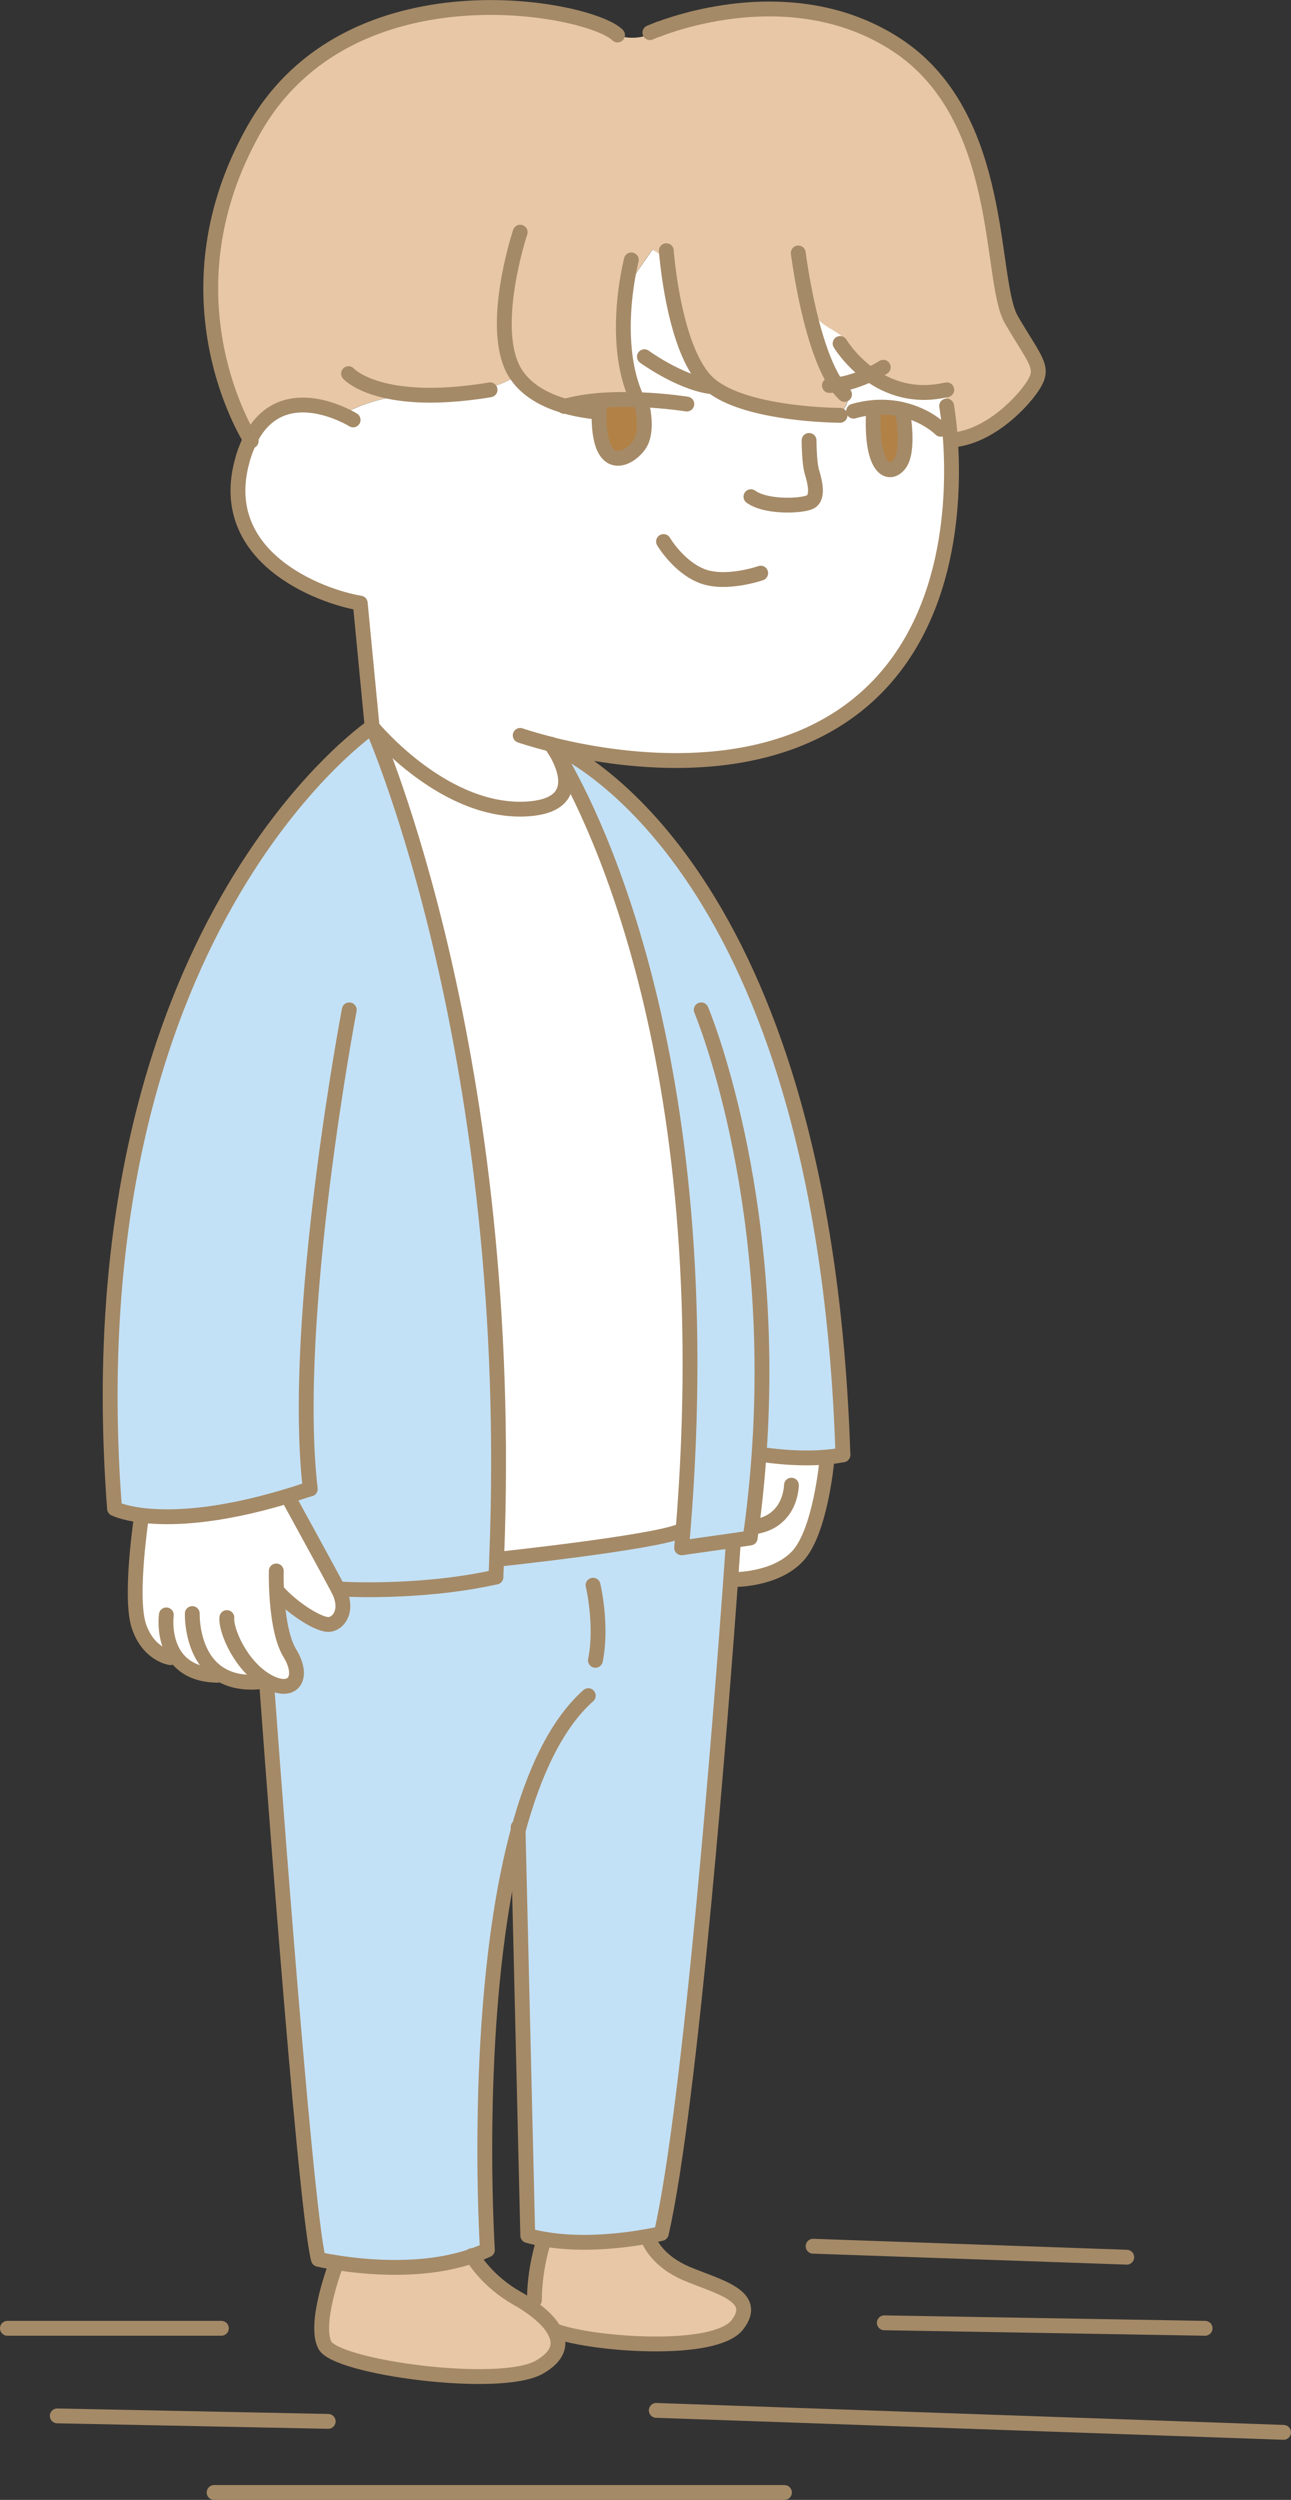 <?xml version="1.0" encoding="UTF-8"?><svg id="b" xmlns="http://www.w3.org/2000/svg" width="87.01" height="168.41" viewBox="0 0 87.01 168.41"><rect x="0" y="0" width="87.01" height="168.41" fill="#333333" stroke="none"/><defs><style>.d{fill:none;stroke:#a58a67;stroke-linecap:round;stroke-linejoin:round;}.e{fill:#e7c7a6;}.f{fill:#c3e1f6;}.g{fill:#fff;}.h{fill:#b28146;}</style></defs><g id="c"><line class="d" x1=".5" y1="156.85" x2="14.92" y2="156.85"/><line class="d" x1="3.86" y1="162.75" x2="22.12" y2="163.12"/><line class="d" x1="14.43" y1="167.91" x2="52.87" y2="167.91"/><line class="d" x1="44.23" y1="162.38" x2="86.51" y2="163.86"/><line class="d" x1="59.6" y1="156.48" x2="81.22" y2="156.85"/><line class="d" x1="54.8" y1="151.32" x2="75.94" y2="152.06"/><path class="g" d="M37.47,50.67c1.93,3.13,11.21,20.06,8.55,52.5l-.2-.02c-1.9.79-12.34,1.9-12.34,1.9h-.02c1.36-33.86-8.18-55.61-8.39-56.08.2.23,4.97,5.93,10.55,5.52,3.49-.26,2.49-2.71,1.85-3.82Z"/><path class="f" d="M37.17,50.15s-.02,0-.03,0h0s.02,0,.03,0Z"/><path class="e" d="M54.32,19.96h-.02c.48,2.34,1.34,5.42,2.62,6.62l.21-.04c.12.6-.31,1.32-.94,1.41v.03c-1.51-.04-6.79-.34-8.65-2.33-1.77-1.89-2.41-6.41-2.59-8.1-.29-.29-.62-.54-.98-.73-.59.86-1.19,1.71-1.78,2.57-.28,2.03-.43,5.33.9,7.84-.07.18-.22.35-.41.42-.2.08-.42.08-.64.03l-.04.17c-.62.02-5.36.11-7.18-2.53-.76.48-1.62.8-2.51.94l.02.12c-1.99.28-3.57.31-4.81.19v.04c-1.56.12-3.09.57-4.47,1.31-1.43-.64-4.56-1.55-6.19,1.69-.62-1.02-5.81-10.1.22-20.84C23.49-2.64,39.74.48,41.62,2.36v.02c.93.32,2.02.17,2.81-.42h0c2.18-.81,9.61-3.05,15.93,1.03,7.5,4.84,6.25,15.94,7.82,18.59,1.56,2.66,2.18,3.13,1.56,4.22-.62,1.1-3,3.7-5.66,3.86h-.02c-.1-1.42-.26-2.3-.26-2.3l.17-.07c-.14-.33-.27-.65-.41-.97-4.52.89-6.94-3.17-6.94-3.17l.31-.28c-.37-.42-.97-.67-1.45-1.02-.61-.45-1.03-1.13-1.16-1.88Z"/><path class="g" d="M51.2,97.96s2.29.4,4.49.2l.03.3s-.43,4.71-1.95,6.36c-1.53,1.65-4.35,1.59-4.35,1.59h-.17c.11-1.55.17-2.45.17-2.45l-.03-.19,1.16-.17c.28-1.94.47-3.82.6-5.65h.05Z"/><path class="f" d="M37.36,50.48c-.05-.07-.09-.13-.12-.19.03.05.07.11.12.19Z"/><path class="e" d="M37.41,157.11c.4.8.21,1.63-1.09,2.36-2.71,1.5-13.69,0-14.44-1.5-.75-1.5.75-5.42.75-5.42l.02-.12c1.92.31,5.84.71,9.18-.44.14.24,1.05,1.72,2.99,2.83.18.1.35.2.52.31.9.57,1.73,1.27,2.08,2Z"/><path class="g" d="M18.65,107.32c.07,1.28.28,3.07.89,4.06,1.02,1.67.19,2.87-1.57,1.85-1.63.26-2.73-.09-3.47-.7l-.02.32c-1.27-.06-2.06-.53-2.54-1.13l-.45-.06s-1.48-.18-2.13-2.13c-.65-1.95.18-7.41.18-7.41v-.05c1.78.22,4.95.19,9.87-1.3l.04.14s2.59,4.72,3.33,6.11c.74,1.39.09,2.31-.56,2.4-.65.1-2.41-1.02-3.43-2.13h-.15Z"/><path class="f" d="M34.92,123.36c-3.13,11.59-2.06,28.21-2.06,28.21-.34.16-.68.29-1.03.41-3.34,1.15-7.26.75-9.18.44-.74-.12-1.18-.22-1.18-.22-.95-3.63-3.5-38.96-3.5-38.96,1.76,1.02,2.6-.18,1.57-1.85-.61-1-.82-2.78-.89-4.06h.15c1.02,1.1,2.78,2.22,3.43,2.12.65-.09,1.3-1.02.56-2.4,0,0,5.37.37,10.64-.8.02-.4.04-.79.05-1.19h.02s10.44-1.11,12.34-1.9l.2.02c-.03.36-.06.73-.09,1.1l3.46-.49.03.19s-.06.89-.17,2.44c-.6,8.29-2.69,35.39-4.68,44.06,0,0-.34.09-.9.19-1.43.26-4.34.66-7.01.19-.37-.06-.73-.14-1.09-.24l-.65-27.24Z"/><path class="e" d="M43.7,150.85c.12.29.7,1.51,2.54,2.3,2.11.9,4.97,1.5,3.46,3.46-1.5,1.95-9.63,1.35-12.18.45l-.11.05c-.35-.72-1.18-1.42-2.08-2l.69-.16c0-2.11.6-3.91.6-3.91l.04-.21c2.67.47,5.57.07,7.01-.19l.04.2Z"/><path class="f" d="M51.15,97.96c-.13,1.83-.32,3.71-.6,5.65l-1.16.17-3.46.49c.03-.37.06-.73.09-1.1,2.66-32.43-6.62-49.36-8.55-52.5-.04-.07-.08-.13-.12-.19-.04-.07-.09-.14-.12-.19-.05-.07-.09-.13-.1-.14.01,0,.02,0,.03,0,0,0,.01,0,.02,0,1.08.45,18.35,8.27,19.62,47.85-.36.07-.74.13-1.12.16-2.2.2-4.49-.2-4.49-.2h-.05Z"/><path class="f" d="M25.08,48.97c.21.47,9.75,22.22,8.39,56.08-.01.4-.03.79-.05,1.19-5.27,1.17-10.64.8-10.64.8-.74-1.39-3.33-6.11-3.33-6.11l-.04-.14c-4.92,1.48-8.08,1.52-9.86,1.3-1.26-.16-1.82-.45-1.82-.45-2.97-38.88,17.35-52.66,17.35-52.66Z"/><path class="g" d="M56.93,26.57c-1.28-1.19-2.14-4.27-2.62-6.61h.02c.13.74.55,1.42,1.16,1.87.47.35,1.08.6,1.45,1.02l-.31.28s2.41,4.07,6.94,3.17c.14.33.27.65.41.97l-.17.07s.16.88.26,2.3c.28,4.16.02,13-6.51,18.02-6.64,5.1-16.17,3.54-20.37,2.49,0,0-.01,0-.02,0-.02-.01-.03-.01-.03-.01h0s.05.07.1.15c.03.05.07.11.12.19.04.06.07.12.12.19.64,1.1,1.64,3.55-1.85,3.82-5.57.41-10.35-5.29-10.55-5.52h0s-.8-8.33-.8-8.33c-2.81-.47-9.69-3.13-7.97-9.53.16-.58.35-1.08.56-1.5,1.64-3.24,4.76-2.33,6.19-1.69,1.38-.74,2.92-1.19,4.47-1.31v-.04c1.24.12,2.82.09,4.81-.19l-.02-.12c.89-.14,1.75-.47,2.51-.94,1.83,2.63,6.57,2.55,7.18,2.53l.04-.17c.22.05.44.05.64-.03.19-.07.34-.24.41-.42-1.34-2.51-1.18-5.8-.9-7.84.59-.86,1.18-1.71,1.78-2.57.36.19.7.44.98.73.18,1.69.82,6.21,2.59,8.1,1.86,2,7.14,2.29,8.65,2.33v-.03c.63-.09,1.06-.8.94-1.41l-.21.04Z"/><path class="d" d="M37.36,50.48c-.04-.07-.09-.14-.12-.19"/><path class="d" d="M25.08,48.97c.2.23,4.97,5.93,10.55,5.52,3.49-.26,2.49-2.71,1.85-3.82"/><path class="d" d="M23.8,28.29s-.28-.18-.74-.38c-1.43-.64-4.56-1.55-6.19,1.69"/><path class="d" d="M23.49,25.17s.97,1.11,4.04,1.39c1.24.12,2.82.09,4.81-.19.22-.03.45-.07.69-.11"/><path class="d" d="M35.06,15.64s-2.19,6.56-.31,9.53c.03.05.06.09.09.13,1.83,2.63,6.57,2.55,7.18,2.53.05,0,.07,0,.07,0"/><path class="d" d="M42.55,17.51s-.19.74-.35,1.87c-.28,2.03-.43,5.33.9,7.84.03.05.05.09.07.14"/><path class="d" d="M56.62,27.98s-.15,0-.41-.01c-1.51-.04-6.79-.34-8.65-2.33-1.77-1.89-2.41-6.41-2.59-8.1-.05-.41-.06-.65-.06-.65"/><path class="d" d="M53.8,17.04s.16,1.27.5,2.92c.48,2.34,1.34,5.42,2.62,6.61"/><path class="d" d="M56.62,23.14s2.41,4.07,6.94,3.17c.08-.01.16-.03.25-.05"/><path class="d" d="M41.62,2.36c-1.87-1.87-18.12-5-24.53,6.41-6.03,10.74-.84,19.82-.22,20.84l.06.1"/><path class="d" d="M44.43,1.95c2.18-.81,9.61-3.05,15.93,1.03,7.5,4.84,6.25,15.94,7.82,18.59,1.56,2.66,2.18,3.13,1.56,4.22-.62,1.1-3,3.7-5.66,3.86"/><path class="d" d="M43.8,2.2s.22-.1.63-.25"/><path class="d" d="M37.14,50.14c-1.31-.33-2.08-.6-2.08-.6"/><path class="d" d="M37.17,50.15s-.02,0-.03,0"/><path class="d" d="M63.8,27.35s.16.88.26,2.3c.28,4.16.02,13-6.51,18.02-6.64,5.1-16.17,3.54-20.37,2.49"/><path class="d" d="M16.87,29.6c-.21.42-.41.92-.56,1.5-1.72,6.4,5.16,9.06,7.97,9.53l.8,8.33h0S4.76,62.75,7.72,101.63c0,0,.56.29,1.82.45,1.78.22,4.94.19,9.86-1.3.48-.14.98-.31,1.5-.48"/><path class="d" d="M33.42,106.24c.02-.4.04-.79.05-1.19,1.36-33.86-8.18-55.61-8.39-56.08"/><path class="d" d="M23.54,68.03s-3.96,20.75-2.63,32.28"/><path class="d" d="M37.14,50.14h0s.05.07.1.15c.03.05.07.11.12.19.04.06.07.12.12.19,1.93,3.13,11.21,20.06,8.55,52.5-.03.36-.06.73-.09,1.1l3.46-.49,1.16-.17c.28-1.94.47-3.82.6-5.65,1.25-17.74-3.9-29.93-3.9-29.93"/><path class="d" d="M56.81,98.01c-1.27-39.58-18.55-47.4-19.62-47.85,0,0-.01,0-.02,0-.02-.01-.03-.01-.03-.01h0"/><path class="d" d="M19.45,100.92s2.59,4.72,3.33,6.11c.74,1.39.09,2.31-.56,2.4-.65.1-2.41-1.02-3.43-2.13"/><path class="d" d="M18.62,105.83s-.02.63.03,1.49c.07,1.28.28,3.07.89,4.06,1.02,1.67.19,2.87-1.57,1.85-1.76-1.02-2.77-3.43-2.68-4.26"/><path class="d" d="M12.96,108.7s-.09,2.52,1.53,3.84c.74.6,1.84.96,3.47.7,0,0,2.55,35.33,3.5,38.96,0,0,.44.11,1.18.22,1.92.31,5.84.71,9.18-.44.35-.12.7-.26,1.03-.41,0,0-1.07-16.62,2.06-28.21,1.05-3.88,2.56-7.19,4.74-9.13"/><path class="d" d="M11.21,108.79s-.24,1.72.73,2.93c.49.6,1.27,1.08,2.54,1.13.05,0,.1.01.16.01"/><path class="d" d="M9.54,102.13s-.83,5.46-.18,7.41c.65,1.94,2.13,2.13,2.13,2.13"/><path class="d" d="M22.78,107.04s5.37.37,10.64-.8"/><path class="d" d="M51.2,97.96s2.29.4,4.49.2c.38-.03.75-.08,1.12-.16"/><path class="d" d="M49.42,103.96s-.06.89-.17,2.44c-.6,8.29-2.69,35.39-4.68,44.06,0,0-.34.09-.9.19-1.43.26-4.34.66-7.01.19-.37-.06-.73-.14-1.09-.24l-.65-27.24v-.27"/><path class="d" d="M33.49,105.05s10.44-1.11,12.34-1.9"/><path class="d" d="M39.97,106.79s.64,2.69.16,5.06"/><path class="d" d="M55.72,98.46s-.43,4.71-1.95,6.36c-1.53,1.65-4.35,1.59-4.35,1.59"/><path class="d" d="M53.34,100.05s0,2.45-2.51,2.81"/><path class="d" d="M31.81,151.95l.02.03c.14.24,1.05,1.72,2.99,2.83.18.1.35.2.52.31.9.57,1.73,1.27,2.08,2,.4.8.21,1.63-1.09,2.36-2.71,1.5-13.69,0-14.44-1.5-.75-1.5.75-5.42.75-5.42"/><path class="d" d="M43.68,150.79s0,.02.02.06c.12.29.7,1.51,2.54,2.3,2.11.9,4.97,1.5,3.46,3.46-1.5,1.95-9.63,1.35-12.18.45"/><path class="d" d="M36.62,151.04s-.6,1.8-.6,3.91"/><line class="d" x1="44.43" y1="1.95" x2="44.43" y2="1.95"/><path class="h" d="M58.88,27.57v-.12c.74-.06,1.4,0,1.98.15l-.02.1s.51,2.7-.23,3.6c-.75.9-1.96.19-1.72-3.73Z"/><path class="h" d="M43.18,26.93s.51,1.67.06,2.76c-.45,1.09-3.22,2.95-2.83-2.7v-.03c.94-.07,1.9-.07,2.77-.04h0Z"/><path class="d" d="M54.53,29.67s0,1.48.19,2.12.51,1.8-.19,2.06-2.95.32-3.92-.39"/><path class="d" d="M51.27,38.61s-2.34.82-3.95.2c-1.6-.62-2.6-2.33-2.6-2.33"/><path class="d" d="M63.4,28.92s-.91-.93-2.54-1.32c-.57-.14-1.24-.21-1.99-.15-.42.04-.87.11-1.34.25"/><path class="d" d="M60.83,27.7s.51,2.7-.23,3.6c-.75.9-1.96.19-1.72-3.73"/><path class="d" d="M46.29,27.22s-1.36-.22-3.11-.29c-.87-.03-1.83-.03-2.77.04-.84.07-1.65.2-2.38.41"/><path class="d" d="M43.18,26.93s.51,1.67.06,2.76c-.45,1.09-3.22,2.95-2.83-2.7"/><path class="d" d="M59.53,24.74s-1.77,1.16-3.63,1.23"/><path class="d" d="M43.43,24.03s2.31,1.68,4.37,2"/></g></svg>